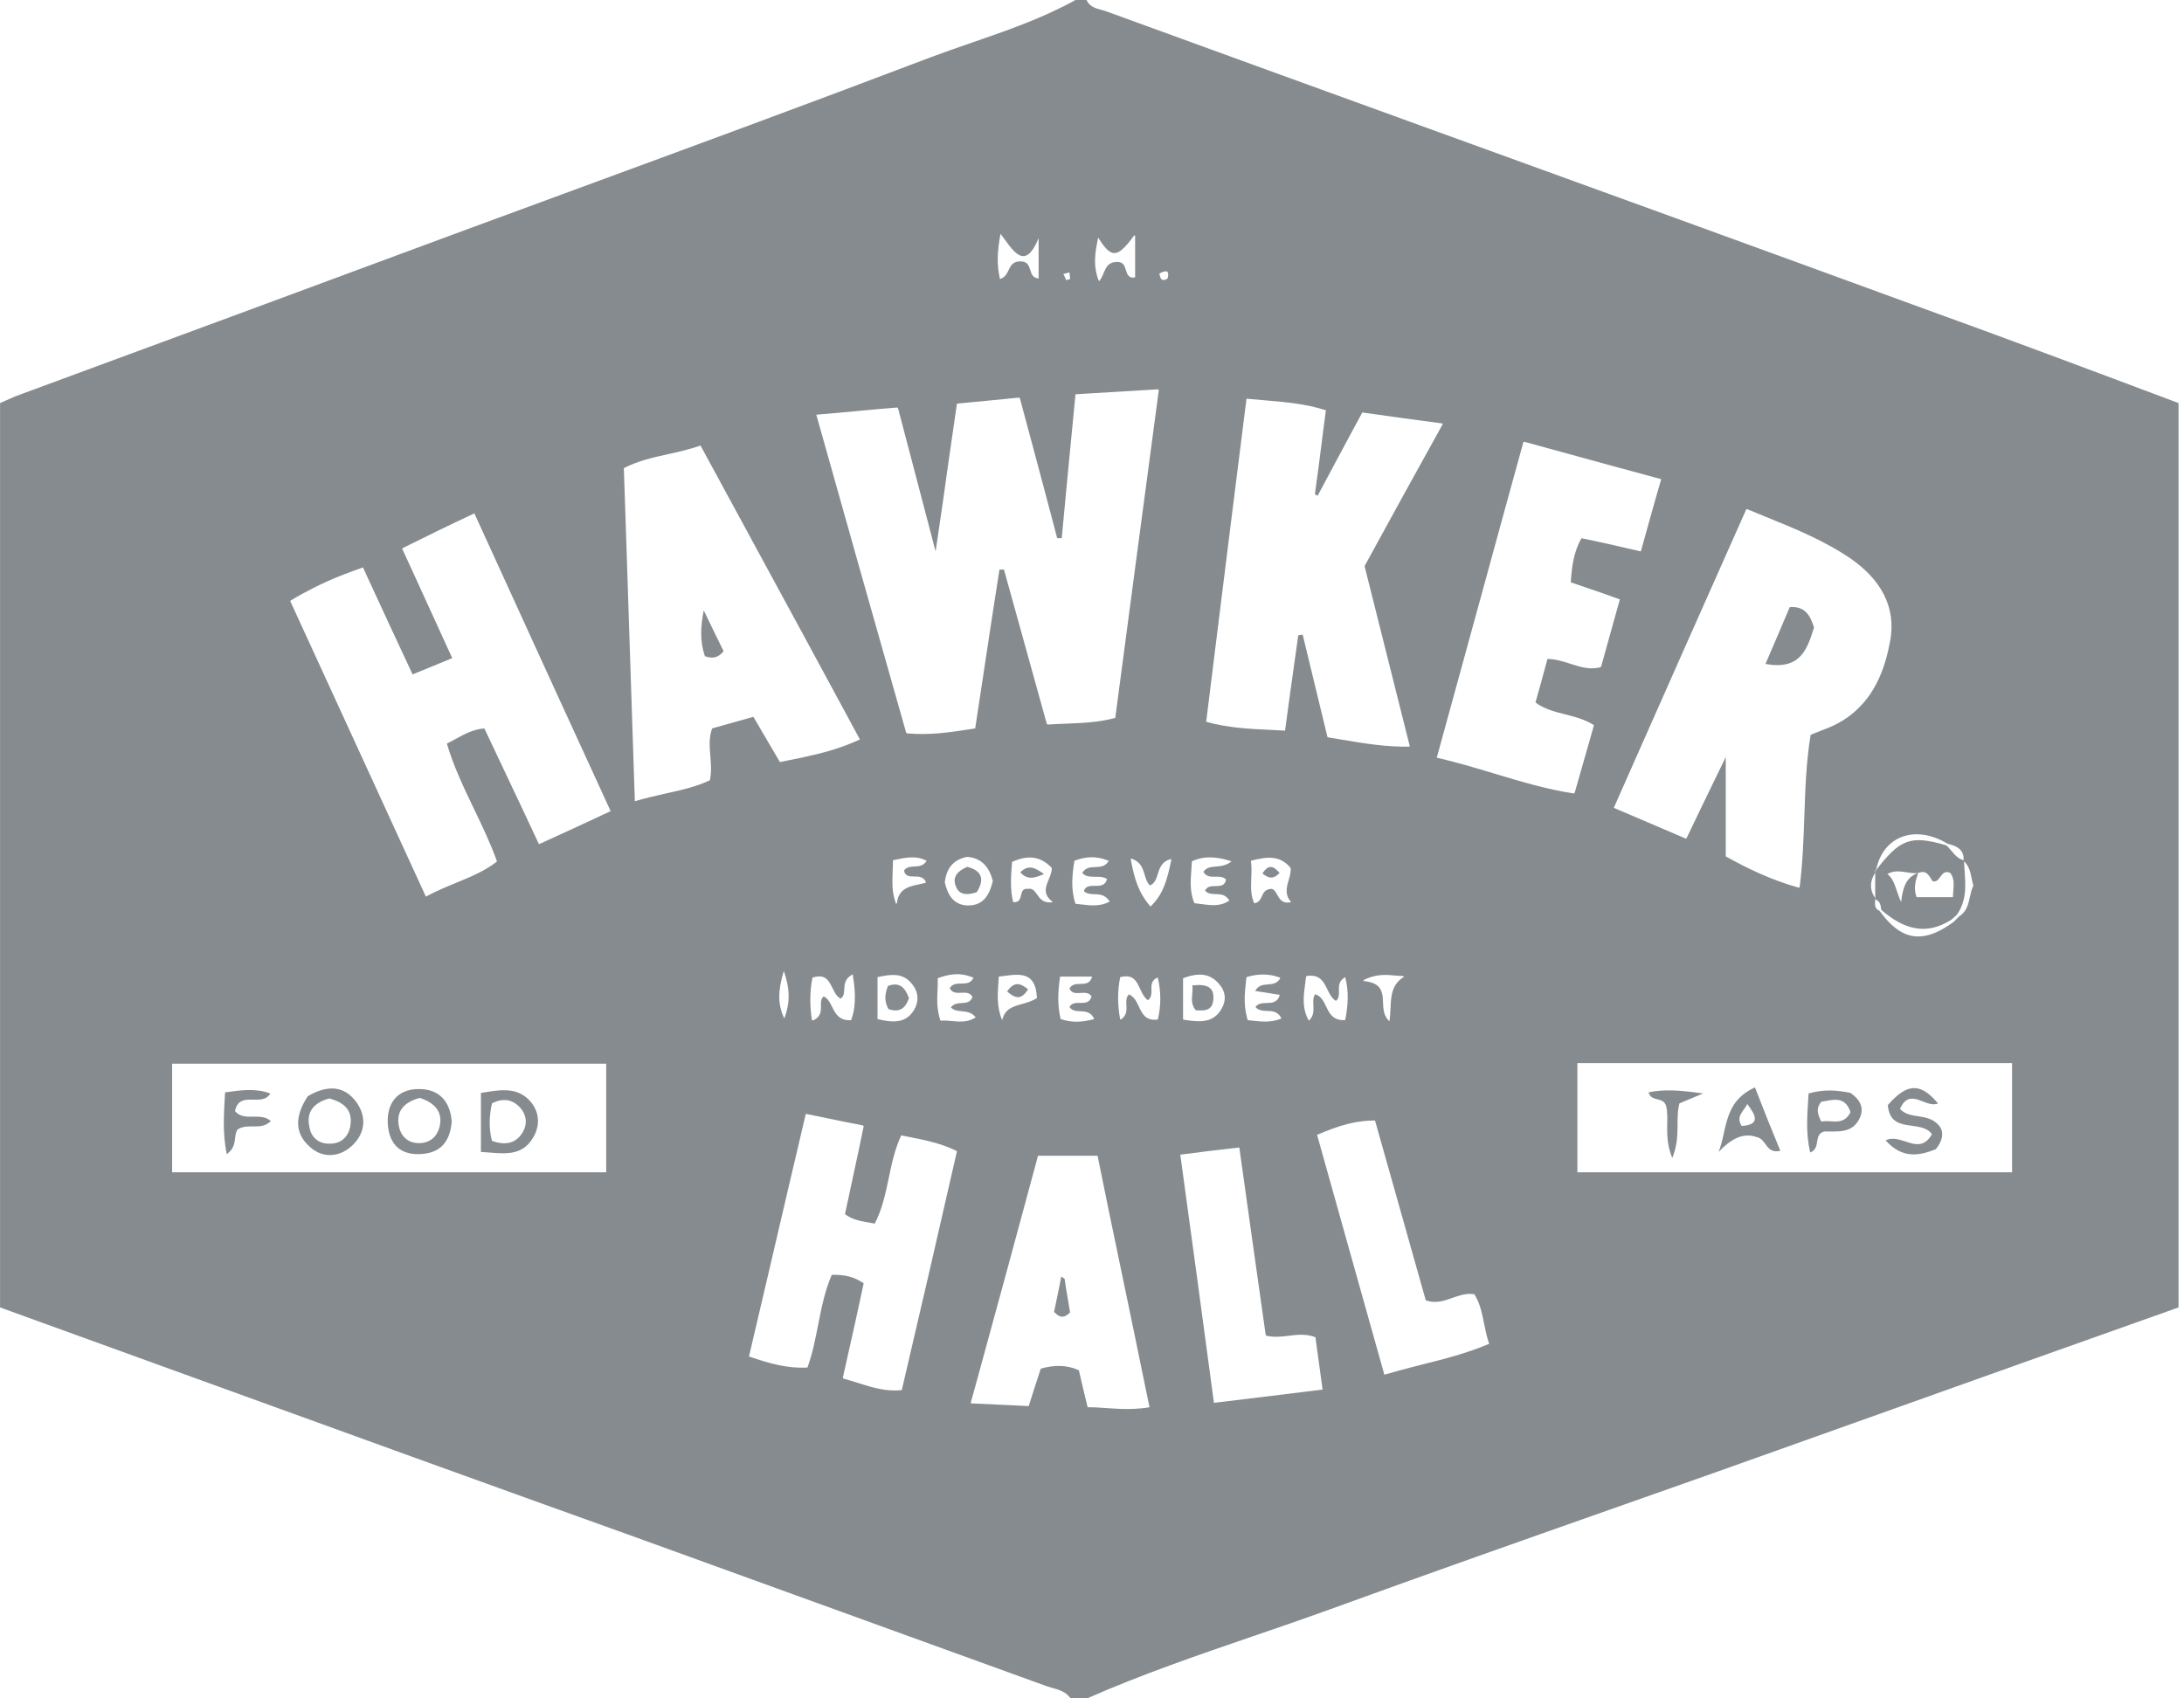 <svg width="72" height="56" viewBox="0 0 72 56" fill="none" xmlns="http://www.w3.org/2000/svg">
<path d="M59.803 20.691C59.585 21.382 59.367 22.109 58.203 21.891C58.494 21.218 58.749 20.618 59.003 20.018C59.512 19.982 59.676 20.291 59.803 20.691Z" fill="#858B8E"/>
<path d="M56.915 24.927C56.915 24.945 56.897 24.909 56.897 24.891C56.897 24.873 56.915 24.927 56.915 24.927Z" fill="#858B8E"/>
<path d="M23.201 20.127C23.42 20.582 23.638 21.036 23.856 21.473C23.674 21.691 23.492 21.727 23.238 21.636C23.074 21.164 23.092 20.654 23.201 20.127Z" fill="#858B8E"/>
<path d="M62.237 36.436C62.873 35.709 63.309 35.691 63.891 36.382C63.491 36.564 62.964 35.818 62.637 36.564C62.982 36.945 63.6 36.654 63.964 37.164C64.073 37.345 64.055 37.6 63.819 37.891C63.273 38.109 62.709 38.218 62.164 37.6C62.691 37.345 63.255 38.145 63.691 37.4C63.346 36.891 62.309 37.418 62.237 36.436Z" fill="#858B8E"/>
<path d="M57.856 35.855C58.165 36.654 58.42 37.291 58.693 37.945C58.202 38.054 58.256 37.564 57.911 37.491C57.438 37.327 57.038 37.582 56.656 37.982C56.947 37.273 56.802 36.327 57.856 35.855ZM57.602 36.4C57.511 36.618 57.202 36.8 57.42 37.127C58.111 37.073 57.82 36.709 57.602 36.4Z" fill="#858B8E"/>
<path d="M59.679 38C59.515 37.327 59.588 36.691 59.624 36.054C60.133 35.909 60.569 35.945 61.006 36.036C61.315 36.254 61.479 36.527 61.297 36.891C61.042 37.4 60.533 37.291 60.133 37.309C59.77 37.418 60.042 37.854 59.679 38ZM60.042 36.982C60.37 36.909 60.77 37.145 61.006 36.673C60.824 36.109 60.406 36.273 60.042 36.327C59.879 36.527 59.897 36.691 60.042 36.982Z" fill="#858B8E"/>
<path d="M56.148 36.055C55.711 36.236 55.529 36.309 55.366 36.382C55.22 36.927 55.42 37.473 55.13 38.182C54.839 37.473 55.039 36.927 54.929 36.473C54.839 36.146 54.439 36.346 54.348 36.018C54.857 35.909 55.384 35.946 56.148 36.055Z" fill="#858B8E"/>
<path d="M14.893 36.982C14.838 37.618 14.548 38.036 13.82 38.054C13.129 38.073 12.82 37.654 12.784 37.054C12.748 36.4 13.075 35.927 13.766 35.909C14.457 35.891 14.838 36.291 14.893 36.982ZM13.838 36.2C13.311 36.346 13.057 36.636 13.148 37.127C13.22 37.491 13.475 37.709 13.857 37.691C14.202 37.673 14.42 37.455 14.493 37.145C14.602 36.673 14.348 36.364 13.838 36.2Z" fill="#858B8E"/>
<path d="M10.146 36.145C10.765 35.782 11.346 35.764 11.765 36.364C12.092 36.836 12.037 37.364 11.619 37.764C11.201 38.164 10.637 38.2 10.219 37.818C9.656 37.327 9.765 36.727 10.146 36.145ZM10.855 36.218C10.328 36.364 10.092 36.673 10.201 37.164C10.255 37.491 10.492 37.709 10.837 37.709C11.219 37.727 11.474 37.509 11.546 37.145C11.637 36.654 11.401 36.364 10.855 36.218Z" fill="#858B8E"/>
<path d="M15.855 37.982C15.855 37.309 15.855 36.709 15.855 36.036C16.456 35.945 17.055 35.8 17.51 36.345C17.801 36.709 17.801 37.145 17.565 37.527C17.165 38.182 16.528 38.018 15.855 37.982ZM16.219 37.618C16.637 37.764 17.001 37.727 17.237 37.327C17.383 37.073 17.365 36.8 17.183 36.563C16.928 36.254 16.601 36.182 16.219 36.382C16.128 36.782 16.11 37.2 16.219 37.618Z" fill="#858B8E"/>
<path d="M7.838 37.236C7.674 37.455 7.856 37.782 7.474 38.055C7.329 37.327 7.383 36.709 7.42 36.018C7.947 35.946 8.42 35.873 8.911 36.055C8.638 36.527 7.893 35.927 7.747 36.636C8.056 37 8.583 36.655 8.929 36.964C8.602 37.291 8.202 37.018 7.838 37.236Z" fill="#858B8E"/>
<path d="M35.096 42.164C35.15 42.546 35.223 42.928 35.277 43.273C35.077 43.473 34.932 43.455 34.75 43.255C34.823 42.891 34.914 42.491 34.986 42.091C35.023 42.109 35.059 42.146 35.096 42.164Z" fill="#858B8E"/>
<path d="M34.417 28.818C34.089 28.964 33.871 29.018 33.635 28.764C33.871 28.527 34.071 28.564 34.417 28.818Z" fill="#858B8E"/>
<path d="M42.183 28.782C41.983 29 41.819 28.964 41.619 28.8C41.819 28.491 41.983 28.546 42.183 28.782Z" fill="#858B8E"/>
<path d="M39.309 32.491C39.818 32.436 40.036 32.564 40 32.964C39.964 33.345 39.691 33.327 39.418 33.309C39.2 33.036 39.346 32.782 39.309 32.491Z" fill="#858B8E"/>
<path d="M32.2 29.418C31.819 29.545 31.601 29.473 31.51 29.218C31.382 28.909 31.582 28.709 31.891 28.582C32.364 28.709 32.473 28.982 32.2 29.418Z" fill="#858B8E"/>
<path d="M29.965 32.909C29.837 33.291 29.619 33.382 29.292 33.273C29.147 33.018 29.165 32.782 29.274 32.509C29.656 32.364 29.837 32.563 29.965 32.909Z" fill="#858B8E"/>
<path d="M33.201 32.691C33.456 32.327 33.656 32.436 33.892 32.618C33.656 33 33.456 32.909 33.201 32.691Z" fill="#858B8E"/>
<path d="M64.511 30.164C64.457 30.218 64.384 30.273 64.329 30.327C63.475 30.873 62.729 30.618 62.02 30C62.002 29.855 61.984 29.709 61.82 29.655C61.82 29.346 61.82 29.036 61.82 28.727C62.639 27.655 62.984 27.527 64.166 27.873C64.348 28.036 64.475 28.309 64.748 28.364C64.766 28.982 64.911 29.6 64.511 30.164ZM63.239 28.782C62.911 28.836 62.584 28.618 62.22 28.818C62.475 29.018 62.493 29.346 62.675 29.745C62.729 29.236 62.857 28.909 63.239 28.782C63.148 29.036 63.075 29.291 63.184 29.582C63.584 29.582 63.966 29.582 64.384 29.582C64.384 29.273 64.475 29.018 64.293 28.782C63.966 28.636 63.984 29.127 63.711 29.055C63.602 28.891 63.529 28.673 63.239 28.782Z" fill="#858B8E"/>
<path fill-rule="evenodd" clip-rule="evenodd" d="M0.002 13.291V43.109C2.078 43.861 4.154 44.614 6.231 45.367C11.138 47.147 16.047 48.928 20.966 50.691C23.22 51.509 25.479 52.327 27.738 53.145C29.997 53.964 32.257 54.782 34.511 55.6C34.566 55.618 34.623 55.634 34.681 55.651C34.91 55.715 35.148 55.782 35.293 56H35.838C37.62 55.215 39.461 54.584 41.298 53.954C42.142 53.665 42.984 53.376 43.82 53.073C47.055 51.896 50.301 50.752 53.55 49.607C54.519 49.266 55.488 48.924 56.456 48.582C58.456 47.87 60.459 47.156 62.462 46.441C65.579 45.329 68.7 44.216 71.82 43.109V13.291L71.819 13.29C68.965 12.218 66.111 11.145 63.238 10.109C57.876 8.146 52.513 6.201 47.15 4.256L47.147 4.255C43.584 2.964 40.038 1.673 36.493 0.382C36.435 0.36 36.373 0.343 36.309 0.326C36.116 0.273 35.916 0.22 35.82 0H35.456C34.37 0.602 33.199 1.006 32.031 1.409C31.577 1.566 31.123 1.723 30.675 1.891C26.71 3.4 22.724 4.866 18.742 6.33C17.592 6.753 16.442 7.176 15.293 7.6C10.348 9.436 5.421 11.254 0.494 13.072L0.493 13.073L0.002 13.291ZM61.97 30.031L61.966 30.036C61.801 29.961 61.809 29.837 61.817 29.714L61.817 29.714L61.817 29.714L61.817 29.713C61.818 29.696 61.819 29.678 61.82 29.661L61.824 29.662V29.616C61.626 29.338 61.642 29.045 61.824 28.768V28.745H61.838L61.802 28.727L61.855 28.659C61.852 28.673 61.849 28.688 61.846 28.702C61.843 28.716 61.841 28.731 61.838 28.745C61.843 28.716 61.849 28.687 61.855 28.659C61.855 28.659 61.855 28.659 61.855 28.659C62.092 27.561 63.138 27.18 64.202 27.818L64.202 27.818C64.202 27.818 64.202 27.818 64.202 27.818C64.202 27.818 64.203 27.818 64.203 27.819L64.204 27.818C64.206 27.819 64.209 27.82 64.212 27.821C64.414 27.872 64.606 27.942 64.689 28.111C64.723 28.176 64.739 28.257 64.733 28.359C64.732 28.359 64.732 28.359 64.731 28.358C64.731 28.366 64.73 28.374 64.729 28.382C64.913 28.539 64.954 28.744 64.998 28.954C65.014 29.036 65.031 29.119 65.056 29.2C65 29.313 64.972 29.441 64.943 29.57C64.889 29.815 64.834 30.063 64.584 30.218L64.402 30.4C63.958 30.723 63.575 30.885 63.222 30.877C62.774 30.874 62.376 30.599 61.966 30.036L61.971 30.031C61.971 30.031 61.971 30.031 61.97 30.031ZM64.733 28.359L64.749 28.363L64.731 28.382C64.732 28.374 64.732 28.366 64.733 28.359ZM61.837 29.645C61.837 29.652 61.836 29.66 61.835 29.667C61.832 29.666 61.83 29.665 61.828 29.664L61.837 29.645ZM61.82 29.661L61.82 29.643L61.82 29.636L61.802 29.654L61.812 29.658L61.82 29.661ZM56.081 26.636C56.154 26.486 56.226 26.337 56.298 26.189L56.298 26.188L56.298 26.187C56.498 25.776 56.694 25.372 56.893 24.964V28.236C57.602 28.636 58.402 29.018 59.311 29.273C59.312 29.265 59.313 29.258 59.314 29.25C59.319 29.252 59.324 29.253 59.329 29.255C59.43 28.458 59.457 27.673 59.484 26.897C59.515 25.996 59.546 25.108 59.691 24.23C59.749 24.206 59.801 24.185 59.851 24.165L59.851 24.165C59.949 24.125 60.036 24.09 60.13 24.054C60.611 23.881 60.992 23.631 61.294 23.323C61.862 22.757 62.156 21.99 62.311 21.145C62.529 19.982 61.966 19.091 61.038 18.436C60.167 17.836 59.21 17.446 58.217 17.042C58.007 16.956 57.796 16.87 57.584 16.782C57.581 16.789 57.577 16.796 57.574 16.803C57.572 16.802 57.569 16.801 57.566 16.8C56.093 20.109 54.657 23.345 53.202 26.636C54.057 27 54.821 27.327 55.584 27.654C55.588 27.647 55.591 27.64 55.594 27.633C55.597 27.634 55.599 27.635 55.602 27.636C55.728 27.374 55.851 27.116 55.973 26.861C56.009 26.786 56.045 26.711 56.081 26.636ZM31.407 14.277C31.453 13.956 31.499 13.634 31.547 13.309C31.548 13.309 31.549 13.309 31.549 13.309C31.549 13.309 31.549 13.309 31.549 13.309C31.715 13.292 31.876 13.277 32.034 13.262C32.169 13.249 32.303 13.236 32.435 13.224C32.824 13.187 33.204 13.151 33.602 13.109C33.604 13.115 33.605 13.122 33.607 13.128C33.612 13.128 33.617 13.127 33.622 13.127C33.733 13.544 33.845 13.96 33.956 14.375L33.957 14.379L33.958 14.38L33.958 14.381C34.261 15.512 34.562 16.634 34.853 17.745H35.002V17.745C35.147 16.2 35.293 14.655 35.456 13C35.605 12.991 35.753 12.982 35.901 12.973C36.641 12.927 37.381 12.882 38.184 12.836C38.183 12.843 38.182 12.849 38.181 12.855C38.189 12.855 38.196 12.855 38.204 12.854C37.713 16.527 37.24 20.09 36.767 23.672C36.223 23.818 35.708 23.838 35.158 23.86L35.158 23.86L35.158 23.86L35.158 23.86L35.158 23.86L35.158 23.86C34.955 23.868 34.747 23.876 34.531 23.89C34.529 23.884 34.527 23.878 34.526 23.872C34.521 23.872 34.516 23.872 34.511 23.873C34.275 23.018 34.038 22.168 33.802 21.317C33.567 20.473 33.332 19.63 33.098 18.781H32.949C32.773 19.898 32.604 21.015 32.433 22.147L32.433 22.149L32.432 22.156L32.431 22.163C32.338 22.776 32.245 23.394 32.149 24.018C32.079 24.028 32.009 24.039 31.939 24.05C31.287 24.15 30.65 24.247 29.895 24.181L29.89 24.165C29.885 24.165 29.88 24.164 29.875 24.164C28.893 20.709 27.911 17.236 26.911 13.673C27.351 13.638 27.773 13.598 28.197 13.559C28.65 13.516 29.105 13.474 29.584 13.436C29.585 13.443 29.587 13.449 29.589 13.456C29.594 13.455 29.599 13.455 29.604 13.454C29.758 14.042 29.912 14.627 30.069 15.225C30.315 16.162 30.57 17.129 30.844 18.181C30.93 17.615 31.008 17.078 31.083 16.557C31.191 15.771 31.298 15.025 31.407 14.277ZM14.732 24.518C14.835 24.468 14.934 24.414 15.031 24.36C15.323 24.2 15.606 24.045 15.968 24.018C16.168 24.442 16.368 24.865 16.568 25.287L16.568 25.287L16.568 25.287L16.568 25.287L16.568 25.287L16.568 25.287L16.568 25.287L16.568 25.287L16.568 25.287L16.568 25.287L16.568 25.287L16.568 25.287L16.568 25.287L16.568 25.288L16.568 25.288C16.968 26.132 17.368 26.976 17.768 27.836C18.568 27.473 19.277 27.145 20.131 26.745L19.568 25.516L19.568 25.516C19.112 24.523 18.659 23.534 18.206 22.547C17.353 20.683 16.501 18.82 15.638 16.927C14.784 17.327 14.038 17.691 13.275 18.073C13.276 18.076 13.277 18.078 13.279 18.081C13.272 18.084 13.265 18.088 13.258 18.091C13.54 18.7 13.813 19.3 14.086 19.9L14.086 19.9C14.357 20.497 14.629 21.094 14.909 21.7C14.648 21.81 14.403 21.909 14.163 22.007C13.975 22.083 13.79 22.158 13.602 22.236C13.101 21.17 12.629 20.147 12.147 19.103C12.087 18.972 12.026 18.841 11.966 18.709C11.747 18.785 11.533 18.864 11.322 18.947C10.979 19.078 10.649 19.225 10.323 19.392C10.077 19.515 9.831 19.65 9.584 19.8C9.585 19.802 9.586 19.804 9.587 19.806C9.58 19.81 9.574 19.814 9.568 19.818C10.312 21.444 11.057 23.064 11.802 24.686L11.803 24.689L11.804 24.691L11.805 24.692L11.805 24.692C12.55 26.314 13.295 27.937 14.04 29.564C14.378 29.38 14.716 29.241 15.042 29.107L15.042 29.107C15.523 28.909 15.978 28.721 16.368 28.418C16.367 28.417 16.367 28.415 16.366 28.414C16.372 28.409 16.378 28.405 16.384 28.4C16.165 27.793 15.893 27.226 15.622 26.663C15.286 25.964 14.954 25.271 14.732 24.518ZM41.662 13.196C42.363 13.255 43.037 13.312 43.711 13.527C43.686 13.72 43.661 13.909 43.636 14.096C43.623 14.2 43.61 14.302 43.597 14.404C43.515 15.054 43.436 15.677 43.348 16.292C43.367 16.31 43.403 16.328 43.438 16.346C43.843 15.582 44.262 14.806 44.693 14.004C44.766 13.87 44.838 13.736 44.911 13.6C45.784 13.727 46.602 13.836 47.566 13.964C47.562 13.969 47.559 13.975 47.556 13.981C47.559 13.981 47.561 13.981 47.564 13.982C46.656 15.615 45.821 17.14 44.986 18.665L44.986 18.666C45.477 20.626 45.967 22.586 46.475 24.6C46.473 24.6 46.471 24.6 46.468 24.6C46.47 24.606 46.471 24.612 46.473 24.618C45.683 24.633 44.978 24.513 44.249 24.39L44.249 24.39L44.249 24.39L44.249 24.39L44.249 24.39L44.249 24.39C44.089 24.363 43.928 24.335 43.764 24.309L42.946 20.927C42.918 20.927 42.896 20.932 42.873 20.936C42.85 20.941 42.828 20.945 42.8 20.945L42.713 21.566L42.713 21.567C42.596 22.393 42.48 23.218 42.364 24.091C42.185 24.079 42.007 24.071 41.83 24.063C41.161 24.032 40.497 24.001 39.764 23.8C39.765 23.794 39.765 23.788 39.766 23.782C39.766 23.782 39.766 23.782 39.766 23.782C39.852 23.087 39.938 22.391 40.025 21.694C40.376 18.873 40.728 16.032 41.093 13.146C41.285 13.165 41.474 13.181 41.662 13.196ZM20.754 21.125C20.693 19.232 20.632 17.344 20.566 15.436C21.047 15.19 21.534 15.083 22.032 14.973C22.38 14.896 22.733 14.818 23.093 14.691C23.093 14.691 23.093 14.691 23.093 14.691C23.093 14.691 23.094 14.691 23.094 14.691C23.646 15.709 24.198 16.725 24.751 17.742L24.752 17.744L24.753 17.745L24.753 17.747L24.754 17.748C25.948 19.945 27.144 22.146 28.349 24.382C27.735 24.669 27.112 24.834 26.474 24.972C26.261 25.017 26.047 25.06 25.831 25.103L25.831 25.103L25.83 25.104C25.792 25.111 25.755 25.119 25.717 25.126C25.715 25.126 25.713 25.127 25.711 25.127C25.529 24.821 25.355 24.521 25.174 24.211C25.065 24.025 24.954 23.834 24.838 23.636L23.476 24.018C23.367 24.323 23.392 24.623 23.418 24.929C23.439 25.188 23.461 25.452 23.403 25.727C22.954 25.941 22.463 26.05 21.939 26.166L21.939 26.166L21.939 26.166C21.615 26.239 21.278 26.314 20.93 26.418C20.93 26.418 20.93 26.418 20.93 26.418C20.93 26.418 20.93 26.418 20.929 26.418C20.868 24.636 20.811 22.878 20.754 21.125ZM66.329 38.654H52.002V35.054H52.005V35.054H66.332V38.654H66.329V38.654ZM54.093 18.181C54.093 18.182 54.093 18.182 54.093 18.182C54.013 18.163 53.935 18.145 53.857 18.127C53.247 17.986 52.699 17.86 52.136 17.747C51.873 18.213 51.82 18.68 51.784 19.2C51.917 19.245 52.05 19.291 52.185 19.337L52.187 19.338L52.188 19.338L52.189 19.338L52.189 19.339L52.19 19.339L52.19 19.339L52.19 19.339L52.19 19.339C52.589 19.475 52.996 19.614 53.402 19.763C53.337 19.996 53.274 20.222 53.212 20.443L53.211 20.446L53.211 20.449L53.21 20.45C53.064 20.973 52.924 21.473 52.784 21.982C52.779 21.983 52.774 21.984 52.77 21.985C52.768 21.99 52.767 21.995 52.766 22C52.413 22.093 52.095 21.991 51.77 21.886C51.529 21.809 51.283 21.73 51.015 21.727C50.89 22.194 50.764 22.661 50.62 23.163C50.912 23.38 51.248 23.465 51.592 23.552C51.913 23.633 52.241 23.716 52.548 23.909C52.441 24.299 52.328 24.688 52.213 25.087L52.213 25.087L52.213 25.087L52.213 25.088C52.114 25.432 52.012 25.783 51.911 26.145C51.907 26.145 51.903 26.144 51.898 26.143C51.897 26.15 51.895 26.157 51.893 26.164C50.984 26.025 50.126 25.766 49.252 25.503C48.639 25.319 48.017 25.132 47.366 24.982C47.847 23.236 48.32 21.509 48.793 19.782C49.266 18.055 49.738 16.327 50.22 14.582C50.224 14.583 50.228 14.584 50.233 14.585C50.235 14.578 50.237 14.571 50.239 14.563L51.176 14.82L51.177 14.82C52.37 15.148 53.539 15.468 54.766 15.8C54.649 16.194 54.542 16.575 54.434 16.96C54.353 17.255 54.27 17.553 54.182 17.864C54.153 17.968 54.123 18.074 54.093 18.182C54.093 18.181 54.093 18.181 54.093 18.181ZM19.984 38.654H19.985V35.072H5.676V35.073H5.675V38.654H19.984V38.654ZM26.62 45.091C25.966 45.127 25.384 44.964 24.693 44.727C24.693 44.727 24.693 44.727 24.693 44.727C24.693 44.727 24.692 44.727 24.692 44.727C24.959 43.593 25.219 42.477 25.478 41.367L25.478 41.366C25.838 39.824 26.195 38.291 26.565 36.727C26.804 36.775 27.035 36.822 27.265 36.87C27.651 36.95 28.035 37.029 28.456 37.109C28.455 37.113 28.454 37.118 28.453 37.123C28.46 37.124 28.467 37.126 28.475 37.127C28.36 37.703 28.238 38.261 28.118 38.814C28.03 39.221 27.942 39.626 27.857 40.033C28.09 40.213 28.357 40.26 28.639 40.309L28.639 40.309C28.704 40.32 28.771 40.332 28.838 40.345C29.083 39.873 29.192 39.357 29.3 38.84C29.4 38.361 29.501 37.882 29.711 37.436C29.797 37.454 29.884 37.471 29.97 37.488L29.971 37.488C30.498 37.593 31.013 37.695 31.529 37.945C31.528 37.948 31.527 37.95 31.527 37.953C31.534 37.957 31.541 37.96 31.547 37.964C30.947 40.6 30.347 43.2 29.729 45.836C29.208 45.891 28.759 45.749 28.281 45.598C28.125 45.549 27.967 45.499 27.802 45.455C27.803 45.45 27.804 45.446 27.805 45.442C27.798 45.44 27.79 45.438 27.783 45.436L27.913 44.857C28.105 44.003 28.295 43.158 28.473 42.314C28.17 42.105 27.847 42.019 27.42 42.036C27.194 42.559 27.084 43.113 26.974 43.673C26.881 44.147 26.787 44.625 26.62 45.091ZM36.525 46.431C36.308 46.415 36.087 46.4 35.856 46.4C35.845 46.352 35.834 46.305 35.822 46.258C35.729 45.879 35.648 45.538 35.567 45.181C35.167 45 34.767 45 34.312 45.127C34.199 45.466 34.086 45.819 33.961 46.212L33.912 46.363C33.573 46.343 33.238 46.329 32.892 46.314L32.891 46.314L32.891 46.314L32.889 46.314L32.886 46.314L32.884 46.313C32.602 46.301 32.312 46.289 32.003 46.272C32.005 46.267 32.006 46.261 32.008 46.255C32.006 46.255 32.004 46.255 32.002 46.255C32.122 45.822 32.24 45.39 32.358 44.961C32.629 43.966 32.898 42.979 33.167 41.997L33.168 41.995L33.168 41.994L33.169 41.991L33.169 41.99L33.17 41.987C33.19 41.912 33.211 41.838 33.231 41.763C33.563 40.541 33.892 39.325 34.22 38.109H36.184C36.308 38.718 36.432 39.326 36.556 39.933C36.697 40.613 36.839 41.292 36.98 41.971L36.98 41.972L36.98 41.972L36.98 41.973L36.981 41.974L36.981 41.975L36.981 41.976C37.263 43.329 37.545 44.683 37.823 46.049C37.846 46.16 37.87 46.271 37.893 46.382C37.892 46.382 37.891 46.382 37.891 46.382C37.892 46.388 37.893 46.394 37.894 46.4C37.721 46.431 37.553 46.447 37.387 46.453C37.096 46.47 36.813 46.45 36.525 46.431ZM44.263 40.427C43.983 39.428 43.703 38.425 43.42 37.418C43.758 37.273 44.081 37.149 44.413 37.064C44.471 37.049 44.53 37.035 44.589 37.023C44.827 36.973 45.071 36.945 45.33 36.945C45.611 37.933 45.888 38.916 46.164 39.899L46.165 39.902L46.165 39.904L46.166 39.906L46.167 39.909C46.444 40.895 46.721 41.882 47.003 42.873C47.008 42.874 47.012 42.876 47.017 42.878C47.329 42.989 47.605 42.892 47.882 42.795C48.078 42.726 48.275 42.657 48.485 42.662C48.524 42.663 48.563 42.666 48.603 42.672C48.615 42.691 48.626 42.71 48.637 42.73C48.796 42.999 48.859 43.307 48.922 43.624C48.924 43.631 48.925 43.639 48.927 43.646C48.971 43.865 49.016 44.089 49.094 44.309C49.087 44.312 49.08 44.315 49.073 44.317C48.358 44.62 47.636 44.803 46.886 44.992C46.783 45.018 46.68 45.044 46.577 45.071C46.271 45.15 45.959 45.233 45.639 45.327C45.639 45.327 45.639 45.327 45.639 45.327C45.639 45.327 45.639 45.327 45.638 45.327C45.176 43.691 44.72 42.062 44.263 40.427ZM40.02 46.255C39.657 43.545 39.293 40.855 38.911 38.073C38.911 38.073 38.911 38.073 38.911 38.073C38.911 38.073 38.911 38.073 38.911 38.072C39.602 37.982 40.184 37.909 40.857 37.836C41.148 39.927 41.438 41.982 41.729 44.036C41.99 44.103 42.24 44.073 42.489 44.043C42.776 44.008 43.063 43.974 43.366 44.091C43.396 44.313 43.427 44.538 43.459 44.773L43.46 44.779L43.46 44.78C43.504 45.102 43.55 45.442 43.602 45.818C43.602 45.818 43.602 45.818 43.602 45.818C43.602 45.818 43.602 45.818 43.602 45.818C43.364 45.847 43.128 45.876 42.893 45.905C42.699 45.929 42.506 45.953 42.312 45.977L42.312 45.977C41.608 46.064 40.903 46.151 40.156 46.239C40.111 46.244 40.065 46.249 40.02 46.255ZM27.832 32.619C27.841 32.452 27.851 32.263 28.111 32.127C28.111 32.128 28.111 32.128 28.111 32.128C28.112 32.128 28.113 32.127 28.113 32.127C28.117 32.154 28.12 32.18 28.123 32.206C28.168 32.496 28.195 32.762 28.18 33.015C28.172 33.227 28.137 33.431 28.059 33.636C27.868 33.653 27.743 33.602 27.651 33.519C27.551 33.438 27.491 33.318 27.432 33.2C27.377 33.09 27.323 32.982 27.238 32.906C27.211 32.885 27.182 32.867 27.15 32.854C27.061 32.935 27.062 33.049 27.064 33.169C27.065 33.346 27.067 33.535 26.786 33.654C26.785 33.646 26.784 33.638 26.782 33.63C26.777 33.632 26.771 33.634 26.766 33.636C26.693 33.145 26.693 32.691 26.784 32.236C27.143 32.12 27.279 32.268 27.384 32.461C27.407 32.503 27.43 32.547 27.452 32.591C27.493 32.674 27.535 32.758 27.59 32.827C27.624 32.867 27.664 32.901 27.711 32.927C27.82 32.857 27.826 32.744 27.832 32.619ZM40.602 28.4C40.602 28.4 40.602 28.4 40.602 28.4C40.422 28.544 40.243 28.559 40.083 28.572C39.919 28.586 39.776 28.598 39.675 28.745C39.691 28.775 39.708 28.799 39.727 28.82C39.825 28.913 39.95 28.91 40.075 28.908C40.192 28.906 40.309 28.904 40.402 28.982C40.402 28.983 40.402 28.984 40.401 28.986C40.408 28.99 40.414 28.995 40.42 29C40.381 29.213 40.229 29.215 40.073 29.216C39.937 29.218 39.797 29.219 39.729 29.364C39.733 29.37 39.738 29.376 39.742 29.381C39.833 29.474 39.954 29.477 40.078 29.481C40.215 29.485 40.356 29.488 40.466 29.612C40.489 29.634 40.51 29.66 40.529 29.691C40.235 29.897 39.916 29.853 39.603 29.809C39.529 29.799 39.456 29.789 39.384 29.782C39.381 29.776 39.379 29.77 39.377 29.764C39.373 29.764 39.37 29.764 39.366 29.763C39.222 29.391 39.249 29.041 39.275 28.687V28.687V28.687V28.687C39.282 28.591 39.289 28.496 39.293 28.4C39.541 28.287 39.781 28.251 40.054 28.279C40.214 28.293 40.383 28.331 40.57 28.39C40.581 28.393 40.592 28.396 40.602 28.4C40.602 28.4 40.602 28.4 40.602 28.4ZM36.519 28.37C36.131 28.219 35.793 28.24 35.42 28.382C35.347 28.855 35.293 29.309 35.456 29.8C35.525 29.806 35.592 29.814 35.657 29.822C35.811 29.84 35.958 29.857 36.105 29.851C36.264 29.846 36.422 29.814 36.587 29.727C36.44 29.496 36.251 29.489 36.075 29.483C35.946 29.478 35.825 29.474 35.732 29.382C35.785 29.208 35.936 29.209 36.092 29.209C36.263 29.209 36.439 29.21 36.496 28.982C36.459 28.958 36.42 28.942 36.379 28.932C36.293 28.908 36.201 28.908 36.11 28.909C35.968 28.91 35.829 28.91 35.716 28.82C35.703 28.809 35.69 28.796 35.678 28.782C35.736 28.684 35.812 28.637 35.895 28.612C35.961 28.595 36.033 28.592 36.105 28.589C36.248 28.583 36.392 28.577 36.494 28.461C36.514 28.439 36.533 28.413 36.551 28.382C36.54 28.378 36.529 28.374 36.519 28.37ZM33.941 29.303C33.92 29.303 33.898 29.305 33.875 29.309C33.859 29.308 33.846 29.307 33.833 29.307C33.712 29.313 33.688 29.411 33.662 29.514C33.637 29.616 33.611 29.722 33.488 29.743C33.464 29.748 33.435 29.749 33.402 29.745C33.401 29.741 33.4 29.737 33.399 29.733C33.349 29.536 33.331 29.334 33.329 29.127C33.327 28.899 33.346 28.668 33.364 28.432L33.366 28.418C33.366 28.418 33.366 28.418 33.366 28.418L33.366 28.418C33.857 28.2 34.275 28.2 34.675 28.618C34.675 28.751 34.623 28.878 34.572 29.002L34.572 29.002C34.469 29.251 34.371 29.49 34.711 29.745C34.711 29.745 34.711 29.745 34.711 29.745C34.711 29.745 34.711 29.745 34.711 29.745C34.667 29.753 34.627 29.756 34.59 29.755C34.369 29.75 34.275 29.615 34.19 29.494C34.121 29.396 34.059 29.306 33.941 29.303ZM41.251 28.955C41.259 28.767 41.267 28.576 41.238 28.382C41.239 28.382 41.24 28.381 41.242 28.381C41.786 28.236 42.203 28.2 42.548 28.618C42.562 28.748 42.523 28.88 42.485 29.014C42.416 29.255 42.345 29.5 42.567 29.745C42.524 29.755 42.485 29.759 42.45 29.759C42.252 29.765 42.174 29.624 42.104 29.498C42.05 29.4 42.001 29.312 41.906 29.308C41.902 29.308 41.898 29.308 41.894 29.309C41.702 29.328 41.652 29.439 41.602 29.55C41.557 29.648 41.512 29.747 41.367 29.782C41.366 29.781 41.366 29.779 41.365 29.778C41.359 29.78 41.353 29.781 41.347 29.782C41.227 29.518 41.239 29.241 41.251 28.955ZM44.347 33.636C44.347 33.636 44.347 33.636 44.347 33.636C43.943 33.657 43.828 33.417 43.717 33.184C43.633 33.01 43.552 32.839 43.353 32.783C43.285 32.894 43.291 33.02 43.298 33.149C43.306 33.312 43.315 33.479 43.176 33.626C43.167 33.636 43.157 33.645 43.147 33.654C42.92 33.245 42.971 32.86 43.026 32.448C43.036 32.367 43.047 32.284 43.056 32.2C43.062 32.199 43.068 32.198 43.073 32.197C43.074 32.192 43.074 32.187 43.075 32.181C43.51 32.113 43.635 32.369 43.759 32.622C43.832 32.771 43.904 32.919 44.039 33C44.05 32.992 44.061 32.983 44.071 32.975C44.146 32.892 44.144 32.781 44.141 32.666C44.138 32.524 44.135 32.377 44.275 32.271C44.296 32.252 44.32 32.235 44.348 32.218C44.475 32.709 44.439 33.163 44.348 33.636C44.348 33.636 44.347 33.636 44.347 33.636ZM31.607 33.683C31.789 33.689 31.975 33.667 32.166 33.545C32.036 33.377 31.869 33.36 31.708 33.343C31.575 33.33 31.446 33.317 31.347 33.218C31.441 33.091 31.574 33.082 31.703 33.074C31.742 33.072 31.78 33.07 31.817 33.064C31.92 33.048 32.009 33.008 32.059 32.873C31.979 32.72 31.836 32.727 31.691 32.733C31.64 32.736 31.588 32.738 31.539 32.734C31.447 32.725 31.365 32.69 31.311 32.582C31.398 32.434 31.544 32.432 31.69 32.43C31.849 32.428 32.008 32.426 32.093 32.236C32.06 32.224 32.028 32.213 31.996 32.202C31.659 32.076 31.317 32.103 30.914 32.254C30.919 32.386 30.913 32.517 30.907 32.651C30.893 32.962 30.878 33.286 31.005 33.654C31.01 33.654 31.015 33.653 31.02 33.653C31.02 33.654 31.02 33.654 31.02 33.654C31.061 33.651 31.102 33.649 31.143 33.65C31.22 33.651 31.297 33.659 31.375 33.666C31.452 33.673 31.529 33.681 31.607 33.683ZM39.693 33.662C39.488 33.691 39.255 33.66 39.002 33.618V32.255C39.185 32.186 39.359 32.139 39.525 32.136C39.759 32.129 39.975 32.205 40.167 32.418C40.403 32.673 40.44 32.964 40.276 33.254C40.129 33.518 39.93 33.63 39.693 33.662ZM31.893 29.855C31.42 29.836 31.238 29.491 31.147 29.091C31.202 28.636 31.42 28.345 31.875 28.255C31.879 28.255 31.884 28.255 31.888 28.256C31.89 28.255 31.892 28.255 31.894 28.254C32.367 28.291 32.621 28.6 32.73 29.054C32.651 29.37 32.534 29.649 32.275 29.778C32.171 29.831 32.046 29.86 31.893 29.855ZM33.786 8.44C33.931 8.408 34.08 8.24 34.238 7.855V7.858C34.239 7.857 34.239 7.855 34.24 7.854V9.181C34.239 9.181 34.239 9.181 34.238 9.181V9.182C34.046 9.164 34.005 9.034 33.964 8.902C33.919 8.761 33.874 8.618 33.638 8.618C33.599 8.618 33.564 8.622 33.533 8.628C33.369 8.664 33.31 8.783 33.251 8.906C33.192 9.026 33.132 9.15 32.967 9.2C32.967 9.2 32.967 9.2 32.967 9.2C32.967 9.2 32.966 9.2 32.966 9.2C32.856 8.727 32.875 8.291 32.984 7.709C32.984 7.71 32.984 7.71 32.985 7.711C32.985 7.71 32.985 7.709 32.985 7.709C33.021 7.757 33.056 7.806 33.092 7.855L33.092 7.855C33.325 8.178 33.55 8.489 33.786 8.44ZM34.973 33.602C35.334 33.727 35.678 33.708 36.075 33.6C35.965 33.359 35.783 33.351 35.611 33.343C35.472 33.337 35.339 33.33 35.257 33.2C35.302 33.12 35.37 33.088 35.446 33.075C35.457 33.074 35.468 33.072 35.479 33.071C35.52 33.067 35.563 33.068 35.605 33.068C35.654 33.068 35.702 33.069 35.747 33.063C35.853 33.05 35.943 33.005 35.984 32.854C35.981 32.849 35.977 32.843 35.973 32.838C35.892 32.723 35.759 32.731 35.626 32.74C35.486 32.749 35.347 32.758 35.27 32.625C35.265 32.617 35.261 32.609 35.257 32.6C35.261 32.592 35.265 32.585 35.269 32.577C35.347 32.448 35.482 32.445 35.616 32.442C35.739 32.439 35.861 32.436 35.94 32.336C35.966 32.303 35.988 32.259 36.003 32.2H34.948C34.948 32.2 34.948 32.2 34.948 32.2H34.947C34.875 32.709 34.856 33.145 34.966 33.6C34.968 33.601 34.971 33.602 34.973 33.602ZM42.234 33.566C42.235 33.565 42.237 33.564 42.238 33.564C42.118 33.344 41.944 33.338 41.772 33.332C41.663 33.329 41.554 33.325 41.462 33.267C41.435 33.25 41.41 33.228 41.388 33.2C41.484 33.08 41.622 33.076 41.759 33.072C41.934 33.067 42.106 33.062 42.188 32.818C42.185 32.818 42.181 32.817 42.178 32.817C42.18 32.811 42.182 32.806 42.184 32.8C42.047 32.782 41.911 32.759 41.775 32.736C41.642 32.714 41.51 32.692 41.378 32.674C41.481 32.485 41.641 32.471 41.8 32.458C41.955 32.445 42.109 32.432 42.206 32.254C42.202 32.253 42.198 32.251 42.194 32.25C42.197 32.245 42.2 32.241 42.202 32.236C41.82 32.091 41.456 32.109 41.093 32.218L41.09 32.247C41.082 32.318 41.074 32.388 41.067 32.456C41.034 32.725 41.02 32.981 41.05 33.241C41.061 33.342 41.08 33.444 41.107 33.545C41.115 33.575 41.124 33.605 41.133 33.636C41.181 33.641 41.23 33.646 41.278 33.652C41.594 33.688 41.911 33.724 42.242 33.582C42.24 33.576 42.237 33.571 42.234 33.566ZM29.249 32.16C29.145 32.174 29.038 32.195 28.929 32.218V33.6C29.101 33.643 29.263 33.674 29.412 33.678C29.484 33.681 29.552 33.677 29.618 33.666C29.82 33.632 29.993 33.527 30.129 33.309C30.293 33.036 30.293 32.727 30.075 32.455C29.903 32.233 29.704 32.156 29.486 32.148C29.409 32.145 29.33 32.15 29.249 32.16ZM36.199 7.852L36.202 7.836C36.202 7.837 36.203 7.837 36.203 7.838C36.203 7.837 36.203 7.837 36.203 7.836C36.379 8.114 36.517 8.281 36.656 8.33C36.86 8.399 37.067 8.21 37.402 7.745V7.789C37.408 7.78 37.415 7.772 37.422 7.763V9.145C37.315 9.169 37.252 9.144 37.21 9.095C37.163 9.051 37.14 8.979 37.117 8.904C37.099 8.847 37.081 8.788 37.051 8.739C37.009 8.678 36.946 8.636 36.84 8.636C36.541 8.636 36.473 8.797 36.389 8.992C36.35 9.083 36.309 9.18 36.24 9.272C36.236 9.263 36.232 9.254 36.228 9.244C36.226 9.248 36.223 9.251 36.22 9.255C36.022 8.733 36.109 8.301 36.199 7.852ZM38.15 32.246C38.149 32.243 38.148 32.24 38.147 32.236C37.953 32.334 37.956 32.483 37.959 32.632C37.962 32.76 37.965 32.887 37.841 32.98C37.718 32.888 37.65 32.742 37.585 32.601C37.486 32.387 37.391 32.184 37.114 32.193C37.06 32.193 36.999 32.201 36.929 32.218C36.838 32.673 36.838 33.127 36.929 33.618C36.936 33.613 36.943 33.608 36.949 33.602C36.95 33.608 36.951 33.613 36.952 33.618C37.153 33.477 37.143 33.303 37.134 33.139C37.126 33.009 37.119 32.885 37.218 32.788C37.39 32.861 37.468 33.026 37.546 33.191C37.65 33.413 37.754 33.633 38.082 33.623C38.11 33.623 38.139 33.621 38.17 33.618C38.279 33.163 38.279 32.709 38.17 32.236C38.163 32.239 38.156 32.243 38.15 32.246ZM29.428 28.72C29.433 28.605 29.438 28.487 29.438 28.364C29.857 28.273 30.202 28.2 30.547 28.382C30.505 28.458 30.452 28.5 30.393 28.525C30.316 28.562 30.23 28.566 30.145 28.571C30.032 28.576 29.921 28.582 29.835 28.665C29.823 28.678 29.812 28.693 29.802 28.709C29.847 28.9 29.988 28.9 30.138 28.9C30.288 28.9 30.447 28.9 30.529 29.091C30.522 29.093 30.515 29.095 30.507 29.097C30.509 29.101 30.511 29.105 30.512 29.109C30.445 29.127 30.376 29.142 30.306 29.157L30.306 29.157L30.306 29.157L30.306 29.157L30.306 29.157L30.306 29.157L30.306 29.157L30.306 29.157L30.306 29.157L30.306 29.157L30.306 29.157L30.306 29.157L30.306 29.157L30.306 29.157L30.306 29.157L30.306 29.157L30.306 29.157L30.306 29.157L30.306 29.157L30.306 29.157L30.306 29.157L30.306 29.157L30.306 29.157L30.306 29.157L30.306 29.157L30.306 29.157L30.305 29.157L30.305 29.157L30.305 29.157L30.305 29.157C30.082 29.204 29.858 29.251 29.71 29.417C29.634 29.507 29.581 29.629 29.566 29.8C29.562 29.792 29.558 29.784 29.555 29.776C29.552 29.79 29.551 29.804 29.549 29.818C29.436 29.54 29.416 29.28 29.42 29.01C29.42 28.915 29.424 28.819 29.428 28.72ZM33.082 32.181C33.643 32.108 34.15 32.042 34.184 32.909C34.022 33.012 33.85 33.061 33.687 33.106C33.392 33.188 33.132 33.261 33.038 33.636C33.038 33.636 33.038 33.636 33.038 33.636C33.038 33.636 33.038 33.636 33.038 33.636C32.854 33.201 32.886 32.782 32.92 32.321L32.929 32.2C32.968 32.195 33.008 32.19 33.047 32.185C33.058 32.184 33.07 32.182 33.082 32.181ZM38.063 29.749C38.022 29.797 37.977 29.845 37.929 29.891C37.861 29.814 37.801 29.737 37.748 29.658C37.47 29.251 37.366 28.812 37.275 28.309C37.281 28.311 37.288 28.313 37.294 28.315C37.294 28.313 37.293 28.311 37.293 28.309C37.606 28.41 37.672 28.628 37.735 28.84C37.774 28.97 37.812 29.098 37.906 29.195C38.068 29.134 38.117 28.981 38.168 28.818C38.233 28.615 38.303 28.397 38.602 28.327L38.601 28.332C38.607 28.33 38.614 28.329 38.62 28.327L38.617 28.341C38.549 28.662 38.486 28.962 38.37 29.238C38.298 29.416 38.201 29.587 38.063 29.749ZM25.857 33.58C25.857 33.581 25.857 33.581 25.857 33.582C25.638 33.127 25.638 32.691 25.838 32.018C25.838 32.019 25.839 32.019 25.839 32.02C25.839 32.019 25.839 32.019 25.84 32.018C25.867 32.095 25.89 32.168 25.909 32.239C25.934 32.328 25.953 32.412 25.967 32.494C26.041 32.916 25.979 33.244 25.858 33.581C25.858 33.581 25.857 33.581 25.857 33.58ZM45.802 33.67C45.802 33.671 45.802 33.672 45.802 33.673C45.614 33.5 45.604 33.272 45.594 33.053C45.585 32.834 45.575 32.623 45.391 32.482C45.296 32.415 45.157 32.367 44.95 32.345C44.958 32.341 44.965 32.337 44.973 32.333C44.959 32.331 44.944 32.329 44.929 32.327C45.355 32.108 45.676 32.137 45.981 32.164C46.08 32.173 46.177 32.182 46.275 32.182C46.267 32.187 46.259 32.192 46.251 32.197C46.266 32.198 46.281 32.199 46.296 32.2C45.877 32.457 45.86 32.834 45.841 33.242C45.835 33.383 45.828 33.528 45.805 33.672C45.804 33.672 45.803 33.671 45.802 33.67ZM38.434 8.947C38.379 8.943 38.301 8.977 38.219 9.018C38.242 9.124 38.266 9.214 38.334 9.231C38.371 9.24 38.421 9.227 38.493 9.182C38.535 9.005 38.505 8.947 38.434 8.947ZM35.149 9.235C35.149 9.236 35.148 9.236 35.147 9.236C35.145 9.23 35.143 9.224 35.141 9.218C35.127 9.189 35.116 9.163 35.104 9.136L35.104 9.136C35.101 9.128 35.097 9.12 35.094 9.112C35.082 9.087 35.069 9.062 35.056 9.036L35.056 9.036C35.111 9.018 35.184 9 35.257 8.982C35.257 8.982 35.257 8.982 35.257 8.982C35.257 8.982 35.258 8.982 35.259 8.982C35.259 9.018 35.263 9.054 35.268 9.091L35.268 9.091C35.273 9.127 35.277 9.163 35.277 9.2C35.257 9.21 35.236 9.214 35.212 9.22C35.194 9.224 35.174 9.228 35.15 9.236C35.15 9.236 35.15 9.236 35.149 9.235Z" fill="#858B8E"/>
</svg>
